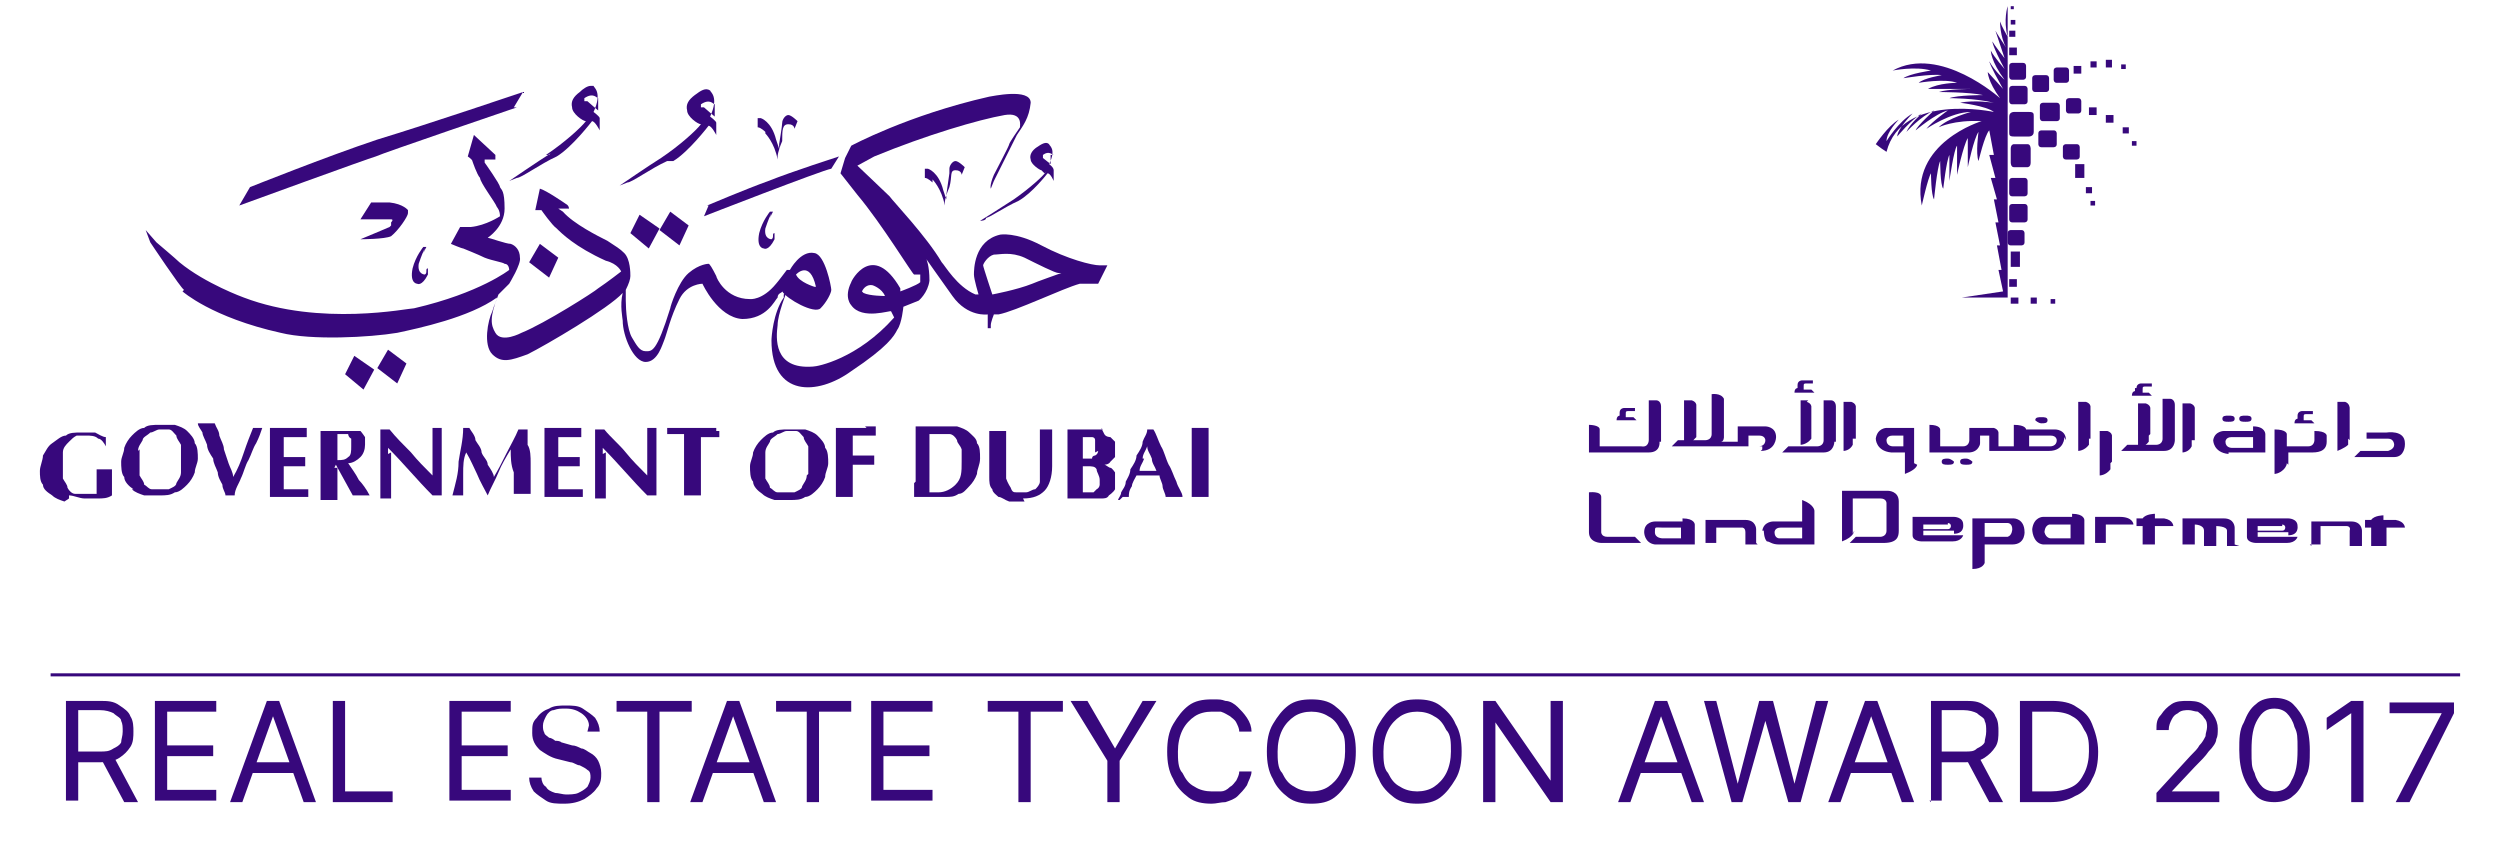 <?xml version="1.0" encoding="UTF-8"?>
<svg id="Layer_1" xmlns="http://www.w3.org/2000/svg" xmlns:xlink="http://www.w3.org/1999/xlink" version="1.1" viewBox="0 0 163 56">
  <!-- Generator: Adobe Illustrator 29.4.0, SVG Export Plug-In . SVG Version: 2.1.0 Build 152)  -->
  <defs>
    <style>
      .st0 {
        mask: url(#mask);
      }

      .st1, .st2 {
        fill: #37087c;
      }

      .st3 {
        fill: #fff;
      }

      .st2 {
        fill-rule: evenodd;
      }
    </style>
    <mask id="mask" x="1" y="0" width="197" height="56" maskUnits="userSpaceOnUse">
      <g id="mask0_10798_13162">
        <path class="st3" d="M198,0H1v56h197V0Z"/>
      </g>
    </mask>
  </defs>
  <g class="st0">
    <g>
      <path class="st1" d="M4.3,52.3v-6.6h2.2c.5,0,.9,0,1.3.3.3.2.6.4.7.7.2.3.2.7.2,1s0,.7-.2,1c-.2.3-.4.5-.7.7-.3.2-.7.3-1.3.3h-1.8v-.7h1.8c.4,0,.6,0,.9-.2.2-.1.4-.2.5-.4,0-.2.1-.4.1-.7s0-.5-.1-.7c0-.2-.3-.3-.5-.5-.2-.1-.5-.2-.9-.2h-1.4v5.9h-.8ZM7.4,49.3l1.6,3h-.9l-1.6-3h.9ZM10.1,52.3v-6.6h4v.7h-3.2v2.2h3v.7h-3v2.2h3.2v.7h-4ZM15.8,52.3h-.8l2.4-6.6h.8l2.4,6.6h-.8l-2-5.6h0l-2,5.6ZM16.1,49.7h3.4v.7h-3.4v-.7ZM21.7,52.3v-6.6h.8v5.9h3.1v.7h-3.9ZM29.3,52.3v-6.6h4v.7h-3.2v2.2h3v.7h-3v2.2h3.2v.7h-4ZM38.4,47.3c0-.3-.2-.6-.5-.8-.3-.2-.6-.3-1-.3s-.5,0-.8.1c-.2,0-.4.2-.5.4-.1.2-.2.4-.2.6s0,.3.1.5c0,.1.2.2.3.3.1,0,.3.1.4.2.1,0,.3,0,.4.1l.7.2c.2,0,.4.1.6.2.2,0,.4.2.6.3.2.1.4.3.5.5.1.2.2.5.2.8s0,.7-.3,1c-.2.3-.5.5-.8.7-.4.2-.8.3-1.3.3s-.9,0-1.2-.2c-.3-.2-.6-.4-.8-.6-.2-.3-.3-.6-.3-.9h.8c0,.2.1.5.3.6.1.2.3.3.6.4.2,0,.5.1.7.1s.6,0,.8-.1c.2-.1.4-.2.6-.4.1-.2.2-.4.2-.6s0-.4-.2-.5c-.1-.1-.3-.2-.5-.3-.2,0-.4-.2-.6-.2l-.8-.2c-.5-.1-.9-.4-1.2-.6-.3-.3-.5-.6-.5-1.1s0-.7.3-1c.2-.3.5-.5.8-.6.3-.2.7-.2,1.1-.2s.8,0,1.1.2c.3.2.6.4.8.6.2.3.3.6.3.9h-.8ZM40.2,46.4v-.7h4.9v.7h-2.1v5.9h-.8v-5.9h-2.1ZM45.8,52.3h-.8l2.4-6.6h.8l2.4,6.6h-.8l-2-5.6h0l-2,5.6ZM46.2,49.7h3.4v.7h-3.4v-.7ZM50.6,46.4v-.7h4.9v.7h-2.1v5.9h-.8v-5.9h-2.1ZM56.8,52.3v-6.6h4v.7h-3.2v2.2h3v.7h-3v2.2h3.2v.7h-4ZM64.4,46.4v-.7h4.9v.7h-2.1v5.9h-.8v-5.9h-2.1ZM70,45.7h.9l1.8,3.1h0l1.8-3.1h.9l-2.4,3.9v2.7h-.8v-2.7l-2.4-3.9ZM81.6,47.7h-.8c0-.2-.1-.4-.2-.6-.1-.2-.3-.3-.4-.4-.2-.1-.3-.2-.6-.3-.2,0-.4,0-.6,0-.4,0-.8.1-1.1.3-.3.2-.6.5-.8.9-.2.4-.3.9-.3,1.4s0,1.1.3,1.4c.2.4.4.7.8.9.3.2.7.3,1.1.3s.4,0,.6,0c.2,0,.4-.1.6-.3.2-.1.3-.3.4-.4.1-.2.2-.4.2-.6h.8c0,.3-.2.6-.3.9-.2.3-.4.5-.6.7-.2.2-.5.3-.8.4-.3,0-.6.1-.9.1-.6,0-1.1-.1-1.5-.4-.4-.3-.8-.7-1-1.2-.3-.5-.4-1.1-.4-1.8s.1-1.3.4-1.8c.3-.5.6-.9,1-1.2.4-.3.9-.4,1.5-.4s.6,0,.9.1c.3,0,.6.2.8.4.2.2.4.4.6.7.2.3.3.6.3.9ZM88.4,49c0,.7-.1,1.3-.4,1.8-.3.5-.6.9-1,1.2-.4.3-.9.4-1.5.4s-1.1-.1-1.5-.4c-.4-.3-.8-.7-1-1.2-.3-.5-.4-1.1-.4-1.8s.1-1.3.4-1.8c.3-.5.6-.9,1-1.2.4-.3.9-.4,1.5-.4s1.1.1,1.5.4c.4.3.8.7,1,1.2.3.5.4,1.1.4,1.8ZM87.7,49c0-.6,0-1.1-.3-1.4-.2-.4-.4-.7-.8-.9-.3-.2-.7-.3-1.1-.3s-.8.1-1.1.3c-.3.2-.6.5-.8.9-.2.4-.3.9-.3,1.4s0,1.1.3,1.4c.2.4.4.7.8.9.3.2.7.3,1.1.3s.8-.1,1.1-.3c.3-.2.6-.5.8-.9.2-.4.3-.9.3-1.4ZM95.3,49c0,.7-.1,1.3-.4,1.8-.3.5-.6.9-1,1.2-.4.3-.9.4-1.5.4s-1.1-.1-1.5-.4c-.4-.3-.8-.7-1-1.2-.3-.5-.4-1.1-.4-1.8s.1-1.3.4-1.8c.3-.5.6-.9,1-1.2.4-.3.9-.4,1.5-.4s1.1.1,1.5.4c.4.3.8.7,1,1.2.3.5.4,1.1.4,1.8ZM94.6,49c0-.6,0-1.1-.3-1.4-.2-.4-.4-.7-.8-.9-.3-.2-.7-.3-1.1-.3s-.8.1-1.1.3c-.3.2-.6.5-.8.9-.2.4-.3.9-.3,1.4s0,1.1.3,1.4c.2.4.4.7.8.9.3.2.7.3,1.1.3s.8-.1,1.1-.3c.3-.2.6-.5.8-.9.2-.4.3-.9.3-1.4ZM101.9,45.7v6.6h-.8l-3.6-5.2h0v5.2h-.8v-6.6h.8l3.6,5.2h0v-5.2h.8ZM106.3,52.3h-.8l2.4-6.6h.8l2.4,6.6h-.8l-2-5.6h0l-2,5.6ZM106.6,49.7h3.4v.7h-3.4v-.7ZM112.9,52.3l-1.8-6.6h.8l1.4,5.4h0l1.4-5.4h.9l1.4,5.4h0l1.4-5.4h.8l-1.8,6.6h-.8l-1.5-5.3h0l-1.5,5.3h-.8ZM120,52.3h-.8l2.4-6.6h.8l2.4,6.6h-.8l-2-5.6h0l-2,5.6ZM120.3,49.7h3.4v.7h-3.4v-.7ZM125.9,52.3v-6.6h2.2c.5,0,.9,0,1.3.3.3.2.6.4.7.7.2.3.2.7.2,1s0,.7-.2,1c-.2.3-.4.5-.7.7-.3.2-.7.3-1.3.3h-1.8v-.7h1.8c.4,0,.6,0,.8-.2.2-.1.4-.2.5-.4,0-.2.1-.4.1-.7s0-.5-.1-.7c0-.2-.3-.3-.5-.5-.2-.1-.5-.2-.9-.2h-1.4v5.9h-.8ZM129,49.3l1.6,3h-.9l-1.6-3h.9ZM133.7,52.3h-2v-6.6h2.1c.6,0,1.2.1,1.6.4.5.3.8.6,1,1.1.2.5.4,1.1.4,1.8s-.1,1.3-.4,1.8c-.2.5-.6.9-1.1,1.1-.5.3-1,.4-1.7.4ZM132.5,51.6h1.2c.5,0,1-.1,1.4-.3.4-.2.6-.5.8-.9.2-.4.3-.9.3-1.4s0-1-.3-1.4c-.2-.4-.4-.7-.8-.9-.3-.2-.8-.3-1.3-.3h-1.3v5.2ZM140.6,52.3v-.6l2.2-2.4c.3-.3.5-.5.6-.7.2-.2.3-.4.4-.6,0-.2.1-.4.1-.6s0-.4-.2-.6c-.1-.2-.3-.3-.4-.4-.2,0-.4-.1-.6-.1s-.5,0-.7.2c-.2.1-.3.2-.4.4-.1.2-.2.4-.2.7h-.8c0-.4,0-.7.3-1,.2-.3.4-.5.7-.7.3-.2.7-.2,1-.2s.7,0,1,.2c.3.2.5.4.7.7.2.3.3.6.3.9s0,.5-.1.7c0,.2-.2.5-.5.8-.2.3-.5.6-.9,1l-1.5,1.6h0c0,0,3.1,0,3.1,0v.7h-4.2ZM148.3,52.3c-.5,0-.9-.1-1.2-.4-.3-.3-.6-.7-.8-1.2-.2-.5-.3-1.1-.3-1.8s0-1.3.3-1.8c.2-.5.4-.9.8-1.2.3-.3.8-.4,1.2-.4s.9.1,1.2.4c.3.3.6.7.8,1.2.2.5.3,1.1.3,1.8s0,1.3-.3,1.8c-.2.5-.4.9-.8,1.2-.3.3-.8.4-1.2.4ZM148.3,51.6c.5,0,.9-.2,1.1-.7.3-.5.4-1.1.4-2s0-1.1-.2-1.5c-.1-.4-.3-.7-.5-.9-.2-.2-.5-.3-.8-.3-.5,0-.8.2-1.1.7-.3.5-.4,1.1-.4,2s0,1.1.2,1.5c.1.4.3.7.5.9.2.2.5.3.8.3ZM154.1,45.7v6.6h-.8v-5.8h0l-1.6,1.1v-.8l1.6-1.1h.8ZM156.2,52.3l3-5.8h0c0,0-3.4,0-3.4,0v-.7h4.2v.7l-2.9,5.8h-.8Z"/>
      <path class="st2" d="M150.6,27.4h-.4s0,0,0-.2,0-.2.3-.2h.3v-.2h-.7s-.3,0-.3.3v.2h0c0,0-.2,0-.2.3h1.3l-.2-.2h0Z"/>
      <path class="st2" d="M153.2,28.7v-2.1s0-.3-.3-.4h-.5v3.2s.5-.2.7-.4c0,0,0,0,0-.4Z"/>
      <path class="st2" d="M132.7,27.4c0,0,.2.2.4.2s.4,0,.4-.2-.2-.2-.4-.2-.4,0-.4.2Z"/>
      <path class="st2" d="M121,28.6v-2.1s0-.2-.3-.3h-.5v3.2s.4,0,.6-.4c0,0,0,0,0-.4h0Z"/>
      <path class="st2" d="M149.2,30.3v-.8h1.5c.3,0,1,0,1-.7v-.4s0-.3-.8-.3v.6s0,.4-.4.4h-1.4v-.8s0-.3-.8-.3v2.9s.3,0,.6-.3c0,0,.2-.2.2-.4Z"/>
      <path class="st2" d="M156.8,28.9c0-.9-1.2-.7-1.2-.7h-1.3v.4h1.4c.4,0,.4.4.4.4,0,.3-.4.4-.4.4h-1.8l-.4.4h2.6c.7,0,.7-.8.7-.8h0Z"/>
      <path class="st2" d="M119.7,28.8v-2.3c0-.3-.2-.4-.3-.4h-.5v2.6c0,.4-.4.4-.4.4h-1.9l-.4.4h2.7c.7,0,.7-.7.7-.7h0Z"/>
      <path class="st2" d="M110.6,28.5s0,0,0-.4v-1.7s0-.2-.3-.3h-.5v2.9s.4,0,.7-.4h0Z"/>
      <path class="st2" d="M117.9,26.1h-.5v2.9s.4,0,.7-.4c0,0,0,0,0-.4v-1.7s0-.2-.3-.3h0Z"/>
      <path class="st2" d="M108.3,28.8v-2.3c0-.3-.2-.4-.3-.4h-.5v2.6s0,.5-.5.4h-2.7v-1.1c0-.3-.7-.3-.7-.3v1.8h3.9c.8,0,.7-.7.7-.7Z"/>
      <path class="st2" d="M118,25.4h-.4s0,0,0-.2,0-.2.3-.2h.3v-.2h-.7s-.3,0-.3.3v.2h0c0,0-.2,0-.2.3h1.3l-.2-.2h0Z"/>
      <path class="st2" d="M106.4,27.2h-.4s0,0,0-.2,0-.2.3-.2h.3v-.2h-.7s-.3,0-.3.3v.2h0c0,0-.2,0-.2.3h1.3l-.2-.2h0Z"/>
      <path class="st2" d="M114.8,29.4c1,0,1-.9,1-.9,0-.7-.7-.7-.7-.7h-1.8v1h-1.1c.2,0,.2-.3.2-.3v-2.5c-.2-.4-.8-.3-.8-.3v2.6c0,.4-.4.4-.4.4h-1.8l-.4.4h5.9v.2ZM114,28.4h.7c.4,0,.4.3.4.3,0,.4-.4.4-.4.4h-.7v-.7Z"/>
      <path class="st2" d="M137.7,30.1v-1.7s0-.2-.3-.3h-.5v2.9s.4,0,.7-.4c0,0,0,0,0-.4h0Z"/>
      <path class="st2" d="M136.3,28.6v-2.1s0-.2-.3-.3h-.5v3.2s.4,0,.7-.4c0,0,0,0,0-.4h0Z"/>
      <path class="st2" d="M145.3,27.5c.2,0,.4,0,.4-.2s-.2-.2-.4-.2-.4,0-.4.2.2.2.4.2Z"/>
      <path class="st2" d="M134.7,28.7c0-.7-.7-.7-.7-.7h-1.9s0-.3-.8-.3v1.4h-1v-.9s0-.2-.3-.3h-1.6v.8s0,.4-.4.4h-1.5v-1.1s0-.3-.7-.3v1.8h2.6s.3,0,.5-.2c0,0,.2-.2.2-.4v-.5h.6v1h3.9c1,0,1-.9,1-.9h0ZM132.3,29.1v-.7h1.4c.4,0,.4.3.4.3,0,.4-.4.4-.4.4h-1.4Z"/>
      <path class="st2" d="M138.4,29.4h2.7c.7,0,.7-.7.7-.7v-2.3c0-.3-.2-.4-.3-.4h-.5v2.6c0,.4-.4.4-.4.4h-1.9l-.4.4h0Z"/>
      <path class="st2" d="M128.6,30.1c0,0-.2-.2-.4-.2s-.4,0-.4.2.2.2.4.2.4,0,.4-.2Z"/>
      <path class="st2" d="M143.1,28.7v-2.1s0-.2-.3-.3h-.5v3.2s.4,0,.6-.4c0,0,0,0,0-.4h0Z"/>
      <path class="st2" d="M145.3,29.5h2.4v-1.2s0-.5-.8-.5v.3h-1.9s-.6,0-.7.6c0,0,0,.8,1,.9ZM145.5,28.5h1.4v.7h-1.4s-.4,0-.4-.4c0,0,0-.3.4-.3Z"/>
      <path class="st2" d="M127.4,30.1c0,0-.2-.2-.4-.2s-.4,0-.4.2.2.2.4.2.4,0,.4-.2Z"/>
      <path class="st2" d="M124.8,30.2v-2.3h-1.8s-.6,0-.7.7c0,0,0,.8,1,.9h.9v1.4c.8-.3.8-.6.8-.6h0ZM123.4,29.1s-.4,0-.4-.4c0,0,0-.3.4-.3h.7v.7h-.7Z"/>
      <path class="st2" d="M140.2,28.3v-1.7s0-.2-.3-.3h-.5v2.9s.4,0,.7-.4c0,0,0,0,0-.4h0Z"/>
      <path class="st2" d="M139.2,25.3v.2h0c0,0-.2,0-.2.3h1.3l-.2-.2h-.4s0,0,0-.2,0-.2.3-.2h.3v-.2h-.7s-.3,0-.3.3h0Z"/>
      <path class="st2" d="M146.4,27.5c.2,0,.4,0,.4-.2s-.2-.2-.4-.2-.4,0-.4.2.2.2.4.2Z"/>
      <path class="st2" d="M155.6,35.6v-1.2h1.2s0-.4-.6-.5h-.8v-.3s-.6,0-.8.3h-.4v.5h.4v1.2h.9Z"/>
      <path class="st2" d="M135.1,33.4v.3h-1.9s-.6,0-.7.8c0,0,0,.9.7,1h2.7v-1.6s0-.4-.8-.4ZM135.1,35.1h-1.4s-.3,0-.4-.4c0,0,0-.4.3-.5h1.4v.9h0Z"/>
      <path class="st2" d="M136.6,35.4h.7v-1.2h1.8s0-.5-.9-.5h-1.6v1.7Z"/>
      <path class="st2" d="M120.8,34.8v-2.3h1.8c.4,0,.4.3.4.3v1.8c0,.4-.4.4-.4.4h-1.6l-.4.4h2.2c.9,0,1-.4,1-.8v-1.9c0-.7-.7-.7-.7-.7h-3v3.3c.8-.3.8-.7.8-.7h0Z"/>
      <path class="st2" d="M115,34.6s0,.5.2.7c.2,0,.3.2.8.2h2.3v-2.2s0-.4-.8-.7v1.4h-1.9s-.6,0-.7.6h0ZM116.1,34.4h1.4v.7h-1.5c0,0-.3,0-.3-.4,0,0,0-.3.4-.3Z"/>
      <path class="st2" d="M141.3,33.8h-.8v-.3s-.6,0-.8.3h-.4v.5h.4v1.2h.8v-1.2h1.2s0-.4-.6-.5h0Z"/>
      <path class="st2" d="M127.4,34.8c.7,0,.6-.6.6-.6,0-.5-.6-.5-.6-.5h-2.7v1.2c0,.4.6.4.6.4h2c.6,0,.7-.4.7-.4h-2.6v-.3h2ZM127,34.1s.2,0,.2.2c0,0,0,.2-.2.2h-1.6v-.3h1.6Z"/>
      <path class="st2" d="M150.6,35.5h.7v-1.2h1.7s.3,0,.2.3v1h.8v-1s0-.6-.7-.6h-2.6v1.6h0Z"/>
      <path class="st2" d="M149.2,34.9c.7,0,.6-.6.6-.6,0-.5-.6-.5-.6-.5h-2.7v1.2c0,.4.6.4.6.4h2c.6,0,.7-.4.7-.4h-2.6v-.3h2ZM148.8,34.2s.2,0,.2.2c0,0,0,.2-.2.2h-1.6v-.3h1.6Z"/>
      <path class="st2" d="M114.5,35.4v-.9s0-.6-.7-.6h-2.6v1.5h.7v-1h1.7s.2,0,.2.3v.8h.8,0Z"/>
      <path class="st2" d="M104.3,35.4h2.7l-.4-.4h-1.8c-.4,0-.4-.3-.4-.3v-2.3c0-.4-.8-.3-.8-.3v2.6c0,.7.8.7.8.7h0Z"/>
      <path class="st2" d="M145.7,35.5v-1.1s0-.6-.7-.6h-2.7v1.7h.8v-1.3s.6,0,.6.4v1h.8v-1s0-.3,0-.3c0,0,.7,0,.7.3v1h.8,0Z"/>
      <path class="st2" d="M132,34.7c0-.9-.7-.9-.7-.9h-2.7v3.3c.7,0,.8-.4.8-.4v-1.2h1.8c.9,0,.8-.9.8-.9ZM130.8,35h-1.4v-.9h1.5s.3,0,.3.4c0,0,0,.4-.3.5h0Z"/>
      <path class="st2" d="M109.7,34h-1.8s-.7,0-.7.7c0,0,0,.7.7.8h2.6v-1.3s0-.4-.8-.4v.3ZM109.7,35.1h-1.3s-.5,0-.5-.4,0-.3.5-.3h1.2v.7h0Z"/>
      <path class="st2" d="M122.3,9.4s.8-1.2,1.5-1.6c0,0-.8.8-.8,1.4,0,0,.8-1.3,1.7-1.8,0,0-1,1-1,1.5,0,0,.9-1.1,1.6-1.5,0,0-.8.7-1,1.2,0,0,.9-1,1.8-1.4,0,0-1.1,1-1.2,1.3,0,0,1.3-1.1,2.1-1.3,0,0-1,.7-1.4,1.2,0,0,1.6-1.1,2.9-1.1,0,0-1.5.4-2.1,1,0,0,1-.5,2.8-.4,0,0-4.7,1.4-3.9,5.5,0,0,.4-1.8.6-2.1,0,0,0,1.4.2,1.7,0,0,.2-2.1.4-2.5,0,0,0,1.6.2,1.8,0,0,.2-1.8.4-2.2,0,0,0,1.5,0,1.7,0,0,.3-2.1.5-2.3v1.9s.4-1.9.7-2.4c0,0,0,1.5,0,1.9,0,0,.4-1.9.7-2.3,0,0-.2,1.4,0,1.9,0,0,.4-1.7.7-2l.3,1.6h-.3l.4,1.5h-.3l.4,1.4h-.2l.3,1.5h-.2l.3,1.5h-.2l.3,1.6h-.2l.3,1.4-2.7.4h3V.4s-.3.9,0,2c0,0-.4-.7-.5-1,0,0,0,1,.4,1.7,0,0-.6-.9-.7-1.1,0,0,0,0,.6,1.8,0,0-.7-.9-.8-1.1,0,0,0,.3.8,1.8,0,0-.7-.8-.9-1.2,0,0,0,.7.9,1.9,0,0-.6-.5-1-1.2,0,0,0,.2.9,1.8,0,0-.8-.9-1-1.1,0,0,0,.6.8,1.7,0,0-3.9-3.5-7-1.8,0,0,1.5-.3,2.5,0,0,0-1.4.2-1.8.5,0,0,1.8-.3,2.5-.2,0,0-1.2.2-1.5.5,0,0,1.7-.3,2.5,0,0,0-1.2,0-1.9.4,0,0,2,0,2.8,0,0,0-1.5,0-2.1.2,0,0,2,0,2.9.2,0,0-1.7,0-2.2.2,0,0,1.7,0,2.9.3,0,0-1.3-.2-2.2,0,0,0,1.7.2,2.2.6,0,0-6-1.3-7,2.6l-.3-.2Z"/>
      <path class="st2" d="M131.2,5.6c0,0-.2,0-.2.2v.8c0,0,0,.2.2.2h.8c0,0,.2,0,.2-.2v-.8c0,0,0-.2-.2-.2h-.8Z"/>
      <path class="st2" d="M132.7,6h.7c0,0,.2,0,.2-.2v-.7c0,0,0-.2-.2-.2h-.7c0,0-.2,0-.2.2v.7c0,0,0,.2.2.2Z"/>
      <path class="st2" d="M134.3,7.7v-.8c0,0,0-.2-.2-.2h-.9c0,0-.2,0-.2.2v.8c0,0,0,.2.2.2h.9c0,0,.2,0,.2-.2Z"/>
      <path class="st2" d="M132.9,8.7v.7c0,0,0,.2.2.2h.8c0,0,.2,0,.2-.2v-.7c0,0,0-.2-.2-.2h-.8c0,0-.2,0-.2.2Z"/>
      <path class="st2" d="M134.7,10.4h.7s.2,0,.2-.2v-.6c0,0,0-.2-.2-.2h-.7s-.2,0-.2.2v.6c0,0,0,.2.2.2Z"/>
      <path class="st2" d="M135.3,10.9v.5s0,.2,0,.2h.6s0,0,0-.2v-.5s0-.2,0-.2h-.6s0,0,0,.2Z"/>
      <path class="st2" d="M136.4,12.6s0,0,0,0v-.4s0,0,0,0h-.4s0,0,0,0v.4s0,0,0,0h.4Z"/>
      <path class="st2" d="M136.6,13.4v-.3h-.3v.3h.3Z"/>
      <path class="st2" d="M134.9,7.4h.6s.2,0,.2-.2v-.6s0-.2-.2-.2h-.6s-.2,0-.2.2v.6s0,.2.2.2Z"/>
      <path class="st2" d="M136.2,7v.5s0,0,0,0h.5s0,0,0,0v-.5s0,0,0,0h-.5s0,0,0,0Z"/>
      <path class="st2" d="M137.3,7.5v.5s0,0,0,0h.5s0,0,0,0v-.5s0,0,0,0h-.5s0,0,0,0Z"/>
      <path class="st2" d="M138.4,8.3v.4s0,0,0,0h.4s0,0,0,0v-.4s0,0,0,0h-.4s0,0,0,0Z"/>
      <path class="st1" d="M139,9.2h.3v.3h-.3v-.3Z"/>
      <path class="st2" d="M134.1,5.4h.6s.2,0,.2-.2v-.6s0-.2-.2-.2h-.6s-.2,0-.2.2v.6s0,.2.2.2Z"/>
      <path class="st2" d="M135.2,4.8h.5s0,0,0,0v-.5s0,0,0,0h-.5s0,0,0,0v.5s0,0,0,0Z"/>
      <path class="st2" d="M136.3,4.4h.4s0,0,0,0v-.4s0,0,0,0h-.4s0,0,0,0v.4s0,0,0,0Z"/>
      <path class="st2" d="M137.3,4.4h.4v-.5h0c0,0-.4,0-.4,0h0v.5h0Z"/>
      <path class="st2" d="M138.6,4.5v-.3h-.3v.3h.3Z"/>
      <path class="st2" d="M131.2,5.2h.7s.2,0,.2-.2v-.7c0,0,0-.2-.2-.2h-.7s-.2,0-.2.2v.7c0,0,0,.2.2.2Z"/>
      <path class="st2" d="M131,3.1v.5s0,0,0,0h.5s0,0,0,0v-.5s0,0,0,0h-.5s0,0,0,0Z"/>
      <path class="st2" d="M131,2v.4s0,0,0,0h.4s0,0,0,0v-.4s0,0,0,0h-.4s0,0,0,0Z"/>
      <path class="st2" d="M131.1,1.6h.3v-.3h-.3v.3Z"/>
      <path class="st2" d="M131.3.8v-.4h-.2v.2h.2v.2Z"/>
      <path class="st2" d="M131,7.6v1c0,.2,0,.3.3.3h1c0,0,.3,0,.3-.3v-1c0-.2,0-.3-.3-.3h-1c0,0-.3,0-.3.3Z"/>
      <path class="st2" d="M131.3,10.9h.9c0,0,.2,0,.2-.3v-.9c0,0,0-.3-.2-.3h-.9c0,0-.2,0-.2.3v.9c0,0,0,.3.2.3Z"/>
      <path class="st2" d="M131,12.6c0,0,0,.2.2.2h.8c0,0,.2,0,.2-.2v-.8c0,0,0-.2-.2-.2h-.8c0,0-.2,0-.2.2v.8Z"/>
      <path class="st2" d="M131,14.3c0,0,0,.2.2.2h.8c0,0,.2,0,.2-.2v-.8c0,0,0-.2-.2-.2h-.8c0,0-.2,0-.2.2v.8Z"/>
      <path class="st2" d="M131.1,16h.7s.2,0,.2-.2v-.6c0,0,0-.2-.2-.2h-.7s-.2,0-.2.2v.6c0,0,0,.2.2.2Z"/>
      <path class="st2" d="M131.1,17.4h.6s0,0,0-.2v-.6s0-.2,0-.2h-.6s0,0,0,.2v.6s0,.2,0,.2Z"/>
      <path class="st2" d="M131,18.7s0,0,0,0h.5s0,0,0,0v-.5s0,0,0,0h-.5s0,0,0,0v.5Z"/>
      <path class="st2" d="M131.1,19.4s0,0,0,0v.4s0,0,0,0h.5s0,0,0,0v-.4s0,0,0,0h-.5Z"/>
      <path class="st2" d="M132.8,19.4h-.4s0,0,0,0v.4s0,0,0,0h.4s0,0,0,0v-.4s0,0,0,0Z"/>
      <path class="st2" d="M134,19.5h-.3v.3h.3v-.3Z"/>
      <path class="st1" d="M160.5,43.9H3.3v.2h157.1v-.2Z"/>
      <path class="st2" d="M35.2,15.9l-.7,1.2,1.3,1,.6-1.3-1.2-.9Z"/>
      <path class="st2" d="M23.1,23.2l-.6,1.2,1.2,1,.7-1.3-1.3-.9Z"/>
      <path class="st2" d="M26.5,23.7l-1.2-.9-.7,1.2,1.3,1,.6-1.3Z"/>
      <path class="st2" d="M42.3,16.2l.7-1.3-1.3-.9-.6,1.2,1.2,1Z"/>
      <path class="st2" d="M43,15l1.3,1,.6-1.3-1.2-.9-.7,1.2Z"/>
      <path class="st2" d="M11.9,19c0,0,1.9,1.7,6.4,2.7,2,.5,5.8.3,7.6,0,1.4-.3,4.7-1,6.5-2.3,0,.2-.2.5-.3.9-.3.6-.6,2.2,0,2.8s1.2.4,2.3,0c1.2-.6,5.3-3,6.2-4-.2.8,0,1.7,0,1.8,0,1,.7,2.7,1.5,2.7s1.1-1.2,1.2-1.4c.2-.5.4-1.5,1-2.7.5-1,1.5-1,1.5-1,0,0,1,2.2,2.6,2.3,1.6,0,2.1-1.2,2.3-1.4,0-.3.3-.3.3-.4h0c.3.5,2.1,1.5,2.5,1.1.4-.4.7-1,.7-1.2s-.4-2.3-1.1-2.4c-.9-.2-1.6,1.1-1.6,1.1h-.2s-.6.8-.7.9c-.9,1.1-1.7,1-1.7,1-1.6,0-2.2-1.4-2.2-1.5q-.4-.8-.5-.8c0,0-.6,0-1.3.6-.7.6-1.2,2.2-1.2,2.3-.9,2.9-1.2,2.8-1.6,2.8s-.6-.4-.9-.9c-.3-.5-.4-1.8-.4-2.4v-.7c.2-.4.3-.7.3-.9s0-1.1-.4-1.5c-.3-.3-.5-.4-1.1-.8-.6-.3-2.2-1.1-2.9-1.9l-.3-.2h.7s0-.2-.2-.3c0,0-1.3-.9-1.7-1l-.3,1.4s.3,0,.4,0c0,0,.7,1,1,1.2.3.3,1.2,1.2,3.2,2.1.8.2,1,.7,1,.7,0,0-.9.7-1.5,1.1-.2.2-3.5,2.3-5,2.9,0,0-1.3.7-1.7,0-.3-.5-.4-1,.2-2.5h0c.3-.3.5-.5.7-.7,0,0,.8-1.3.7-1.7,0-.5-.3-.8-.6-.9-.3,0-1.4-.4-1.5-.4,0,0,1.1-.7,1.1-1.9s-.2-1.2-.3-1.4c0-.2-1-1.6-1-1.6v-.2c0,0,.7,0,.7,0,0,0,0,0,0-.3,0,0-1.4-1.3-1.4-1.3l-.4,1.4s.3.2.3.3c0,0,.3.9.5,1.1,0,.3,1,1.6,1.1,1.9,0,0,.2.2.2.6,0,0-.9.6-1.9.7h-.7l-.6,1.1s.7.3.8.3c0,0,1,.4,1.4.6.5.2,1.2.3,1.3.4.3,0,.3.4.3.4,0,0-1.9,1.5-6.2,2.5-.4,0-6.1,1.2-11.1-.7,0,0-2.5-.9-4.2-2.3-.2-.2-1.5-1.3-1.5-1.3l-.7-.8.3.8s2,3,2.2,3.1h0ZM53.1,18.7s-1-.3-1.2-.8c0,0,.9-1,1.3.8h0Z"/>
      <path class="st2" d="M25.4,14.8s-1.4.6-1.9.8h0c0,0,1.6,0,2-.2.5-.4,1.1-1.3,1.1-1.5v-.2s-.3-.4-1.2-.5h-1.2l-.7,1.1s1.7,0,2,0c.2,0,0,.2,0,.2v.2Z"/>
      <path class="st2" d="M33.5,7l.6-1s-6.2,2.1-9.5,3.1c-3.3,1.1-8.3,3.1-8.3,3.1l-.7,1.2s8.5-3.1,8.9-3.2c.4-.2,9.2-3.2,9.2-3.2h-.2Z"/>
      <path class="st2" d="M35.9,10c-.8.5-2.7,1.8-2.7,1.8l.5-.2c.3,0,1.5-.9,2.6-1.4,1-.6,2.3-2.3,2.3-2.3.2,0,.5.6.5.6,0,0,0-.7,0-.8s-.4-.4-.4-.4c.6-1.3,0-1.6,0-1.7h-.2c-.2,0-.5.2-.7.4-.4.3-.6.6-.5,1,0,.4.7.9.9.9-.3.4-1.4,1.4-2.6,2.2h.2ZM38.1,6.6c0,0,0-.2,0-.2.6-.4.8,0,.9,0,0,.3,0,.8,0,.8,0,0-.6-.5-.7-.6h0Z"/>
      <path class="st2" d="M43.9,10.5c1-.6,2.3-2.3,2.3-2.3.2,0,.5.6.5.6,0,0,0-.7,0-.8s-.4-.4-.4-.4c.6-1.3,0-1.6,0-1.7-.3-.2-.6,0-1,.3-.4.3-.6.6-.5,1,0,.4.7.9.9.9-.3.4-1.4,1.4-2.6,2.2-.8.5-2.7,1.8-2.7,1.8l.5-.2c.3,0,1.5-.9,2.6-1.4h.3ZM45.7,7c0,0,0-.2,0-.2.6-.4.8,0,.9,0,0,.3,0,.8,0,.8,0,0-.6-.5-.7-.6h0Z"/>
      <path class="st2" d="M68.2,11.2c-.2.3-1.1,1.1-2.1,1.8-.6.4-2.2,1.4-2.2,1.4,0,0,.4,0,.4-.2.2,0,1.2-.7,2.1-1.1.9-.5,1.9-1.8,1.9-1.8.2,0,.4.5.4.5,0,0,0-.5,0-.7s-.3-.4-.3-.4c.5-1,0-1.2,0-1.3-.2-.2-.5,0-.8.2-.3.2-.5.5-.4.8,0,.3.6.7.7.7l.2.2ZM68.5,10.1c0,.2,0,.6,0,.6l-.5-.4c0,0,0-.2,0-.2.4-.3.6,0,.7,0h0Z"/>
      <path class="st2" d="M49.9,8.7s.6.6.8,1.7v-.2c0,0,0-.3.3-1,0-.7,0-1.1.4-1.1s.4.3.4.3l.2-.5s-.4-.4-.6-.4-.4.3-.4.5-.2,1.4-.2,1.4v.3l-.2-.6c-.3-1.2-1-1.4-1-1.4,0,0-.2,0-.2,0v.6c.2,0,.5.3.5.3Z"/>
      <path class="st2" d="M61.9,11.3c0,0-.2,1.4-.2,1.4v.3l-.2-.6c-.3-1.2-1-1.4-1-1.4,0,0-.2,0-.2,0v.6c.2,0,.5.3.5.3v-.2s.6.6.8,1.7v-.2c0,0,0-.3.3-1,.2-.7,0-1.1.4-1.1s.4.3.4.3l.2-.5s-.4-.4-.6-.4-.4.3-.4.5v.2Z"/>
      <path class="st2" d="M50.2,14.2l.2-.4s0,0-.2,0c0,0-.5.6-.7,1.4-.2,1,.3,1,.3,1,0,0,.3.2.7-.6,0,0,0-.3,0-.4-.2,0,0,.3-.2.4h0c0,0-.5,0-.4-.7.2-.6.3-.8.4-1h0Z"/>
      <path class="st2" d="M27.6,16.5l.2-.4s0,0-.2,0c0,0-.5.6-.7,1.4-.2,1,.3,1,.3,1,0,0,.3.2.7-.6,0,0,0-.3,0-.4-.2,0,0,.3-.2.4h0c0,0-.5,0-.4-.7.2-.6.3-.8.4-1h0Z"/>
      <path class="st2" d="M46.2,13.4l-.3.7s7.7-3,8.3-3.1l.5-.8s-3.1,1-4.6,1.6c-1.4.5-4,1.6-4,1.6h0Z"/>
      <path class="st2" d="M60,18c0,.2,0,.3,0,.4-.2.2-1.3.6-1.3.6v-.2c-1.8-3.1-3.2-.5-3.2-.4-.5,1,0,1.5,0,1.5.7,1,2.6.3,2.6.4l.2.4c-2.4,2.7-5,3.2-5.3,3.2-2.6.2-2.4-1.9-2.3-2.7,0-.7.6-2.2.6-2.2l-.2.2v.2c-.7,1-.8,2.6-.8,2.8,0,3.7,3,3.6,5.2,2,2.4-1.6,2.8-2.3,3-2.7.3-.4.4-1.5.4-1.5l1-.4s.6-.5.7-1.3c0-1-.2-1.4-.2-1.4,0,0,.7,1,1.7,2.4,1,1.4,2.3,1.2,2.3,1.2v.9h.2v-.2c0-.2.2-.7.2-.7h.3c1.1-.2,4.2-1.7,5.3-2h1.2l.6-1.2h-.5c-.5,0-2.1-.4-3.8-1.3-1.7-.9-2.7-.7-2.7-.7-1.7.4-1.7,2.3-1.7,2.6s.3,1.3.3,1.3h-.2c-1.2-.5-2-1.9-2.2-2.1-1-1.7-3.2-4-3.4-4.3-.2-.2-2.1-2-2.1-2l1.1-.6c3.4-1.4,6.8-2.4,8.5-2.7,1.2-.2,1,.7,1,.8,0,0-.7,1-.7,1.1s-.8,1.6-1,2c-.3.7-.2.9-.2.9l.2-.5c.4-.8,1-2,1.5-3,.4-.6.8-1.1.9-2.1,0-1-2.6-.4-2.7-.4-5.3,1.2-9,3.2-9,3.2l-.4.8-.3,1,1.1,1.4c1.6,1.9,3.6,5.2,3.7,5.2h.4ZM56.2,19h0c0,0,.2-.5.7-.4,0,0,.6.2.8.7,0,0-1,0-1.4-.2h0ZM64.8,16.6c.4,0,1.1-.2,2,.2.8.4,2,1,2.2,1h.2s-1.7.6-1.9.7c-1,.4-2.6.7-2.6.7,0,0-.6-1.8-.6-1.9s.3-.6.7-.7h0Z"/>
      <path class="st2" d="M4.5,32.3c.3,0,.7.2,1,.2h.9c.3,0,.6,0,.9-.2v-1.7h-1v1.1c0,.4,0,.2,0,.3v.2h-.7c-.3,0-.5,0-.7,0-.2,0-.4-.2-.5-.4,0-.2-.2-.4-.3-.6,0-.2,0-.5,0-.8s0-.7,0-.9c0-.3.2-.5.4-.7.2-.2.3-.3.5-.4.2,0,.4,0,.6,0,.3,0,.6,0,.8.2.2,0,.4.3.5.5v-.3c0,0,0-.2,0-.3-.2,0-.5-.2-.7-.3-.3,0-.5,0-.9,0s-.8,0-1,.2c-.3,0-.6.3-.9.5-.3.2-.4.5-.6.8,0,.3-.2.7-.2,1s0,.7.2.9c0,.3.3.5.6.7.2.2.5.3.8.4l.3-.2Z"/>
      <path class="st2" d="M8.6,31.9c.2.2.5.3.8.4.3,0,.6,0,1,0s.7,0,1-.2c.3,0,.6-.3.8-.5.2-.2.4-.5.5-.8,0-.3.2-.6.2-.9s0-.8-.2-1c0-.3-.3-.6-.5-.8-.2-.2-.5-.3-.8-.4-.3,0-.6,0-1,0s-.8,0-1,.2c-.3,0-.6.3-.8.5-.2.2-.4.5-.5.8,0,.3-.2.6-.2.9s0,.8.2,1c0,.3.3.6.6.8ZM9,29.4c0-.3.2-.5.3-.7,0-.2.3-.3.5-.5.2,0,.4-.2.6-.2s.4,0,.6,0c.2,0,.3.2.5.4,0,.2.2.4.3.6,0,.2,0,.5,0,.8s0,.7,0,1c0,.3-.2.5-.3.7,0,.2-.3.3-.5.4-.2,0-.4,0-.6,0s-.4,0-.5,0c-.2,0-.3-.2-.5-.3,0-.2-.2-.4-.3-.6,0-.2,0-.6,0-.9v-.8Z"/>
      <path class="st2" d="M15.9,29.5c-.2.6-.4,1.1-.7,1.6,0-.3-.2-.6-.3-.9s-.2-.6-.3-.9c0-.3-.2-.6-.3-.9,0-.3-.2-.5-.3-.8h-1.1c0,.2.2.4.3.6,0,.2.2.5.3.8,0,.3.2.6.4.9,0,.3.2.6.3.9,0,.3.2.6.3.8,0,.3.2.5.2.7h.6c0-.4.3-.8.4-1.1.2-.4.3-.9.5-1.2.2-.4.3-.8.5-1.1.2-.4.3-.7.4-1h-.6c-.2.5-.4,1-.6,1.6h0Z"/>
      <path class="st2" d="M19.6,27.9h-2v4.5h2.5v-.5h0c-.3,0-.5,0-.8,0h-.8v-1.5h1.4v-.2h0v-.4h-1.4v-1.3h1.5v-.6h-.5Z"/>
      <path class="st2" d="M21.9,30.3l1.1,2h1.1c-.2-.4-.5-.8-.7-1-.2-.4-.5-.8-.7-1.1.3,0,.6-.2.8-.4.2-.2.3-.5.3-.8s0-.4,0-.5c0,0-.2-.3-.3-.4,0,0,0,0-.2,0h-2.4v4.5h1.1v-2.1h-.2ZM21.9,28.3h.5c0,0,.2,0,.3,0,0,0,0,.2.2.3v.5c0,.3,0,.6-.2.7-.2.2-.4.2-.7.2v-1.7h0Z"/>
      <path class="st2" d="M25.3,29.6v-.4c1,1,1.9,2.1,2.9,3.1h.6v-4.4h-.6v3.1c-.5-.5-1-1-1.4-1.5-.5-.5-1-1-1.4-1.5h-.6v4.5h.7v-3Z"/>
      <path class="st2" d="M34.4,29.2c0-.4,0-.9,0-1.2h-.6c-.2.5-.5,1-.8,1.6-.3.6-.5,1-.8,1.5,0-.2-.2-.5-.4-.8,0-.3-.3-.5-.4-.8,0-.3-.3-.6-.4-.8,0-.3-.3-.6-.4-.8h-.4c0,.8-.2,1.5-.3,2.2,0,.8-.2,1.4-.4,2.2h.7c0-.5,0-1,0-1.4,0-.5,0-1,.2-1.4.3.5.5,1,.7,1.4.2.5.5,1,.7,1.4.2-.5.5-1,.7-1.5.2-.5.5-1,.8-1.5,0,.5,0,1,.2,1.5,0,.5,0,1,0,1.4h1.1c0-.2,0-.5,0-.9,0-.4,0-.8,0-1.1,0-.4,0-.9-.2-1.2h0Z"/>
      <path class="st2" d="M37.5,27.9h-2v4.5h2.5v-.5h0c-.3,0-.5,0-.8,0h-.8v-1.5h1.4v-.2h0v-.4h-1.4v-1.3h1.5v-.6h-.5Z"/>
      <path class="st2" d="M39.3,29.6v-.4c1,1,1.9,2.1,2.9,3.1h.6v-4.4h-.6v3.1c-.5-.5-1-1-1.4-1.5s-1-1-1.4-1.5h-.6v4.5h.7v-3Z"/>
      <path class="st2" d="M46.7,27.9h-3.2v.2h0v.2h1.1v4h1.1v-3.8h0c0,0,.2,0,.3,0h.9v-.2h0v-.2h-.2Z"/>
      <path class="st2" d="M52.4,28c-.3,0-.6,0-1,0s-.8,0-1,.2c-.3,0-.6.3-.8.5-.2.2-.4.5-.5.8,0,.3-.2.6-.2.9s0,.8.2,1c0,.3.3.6.6.8.2.2.5.3.8.4.3,0,.6,0,1,0s.7,0,1-.2c.3,0,.6-.3.8-.5.2-.2.4-.5.5-.8,0-.3.2-.6.2-.9s0-.8-.2-1c0-.3-.3-.6-.5-.8-.2-.2-.5-.3-.8-.4ZM52.6,31c0,.3-.2.5-.3.7,0,.2-.3.3-.5.4-.2,0-.4,0-.6,0s-.4,0-.5,0c-.2,0-.3-.2-.5-.3,0-.2-.2-.4-.3-.6,0-.2,0-.6,0-.9v-.8c0-.3.2-.5.3-.7,0-.2.3-.3.5-.5.2,0,.4-.2.6-.2s.4,0,.6,0c.2,0,.3.2.5.4,0,.2.2.4.3.6,0,.2,0,.5,0,.8s0,.7,0,1Z"/>
      <path class="st2" d="M56.5,27.9h-2v4.5h1.1v-2.1h1.4v-.2h0v-.4h-1.4v-1.3h1.5v-.6h-.7Z"/>
      <path class="st2" d="M59.6,31.5v.9h2c.4,0,.6,0,.9-.2.3,0,.5-.3.7-.5.2-.2.4-.5.5-.8,0-.3.2-.6.2-1s0-.8-.2-1c0-.3-.3-.5-.5-.7-.2-.2-.5-.3-.8-.4-.3,0-.7,0-1,0h-1.7v3.6h0ZM60.6,31.1v-2.8h.7c.2,0,.4,0,.6,0,.2,0,.4.2.5.4,0,.2.2.3.3.6,0,.2,0,.5,0,.8,0,.7,0,1.1-.4,1.5-.3.3-.7.5-1.1.5s-.3,0-.4,0h-.2v-1h0Z"/>
      <path class="st2" d="M66.7,32.5c.7,0,1.1-.2,1.4-.5.3-.3.5-.9.5-1.6v-2.4h-.8v2.6c0,.3,0,.6,0,.8,0,.2-.2.4-.3.5-.2,0-.4.2-.6.2h-.6c-.2,0-.3,0-.4-.3,0,0-.2-.3-.3-.6v-3.1h-1.1v3c0,.3,0,.6.2.8,0,.2.3.4.4.5.2,0,.4.2.7.3h1Z"/>
      <path class="st2" d="M71.9,28h-2.3v4.5h2.2c.2,0,.4,0,.5-.2,0,0,.3-.2.4-.4,0-.2,0-.4,0-.6s0-.4,0-.5c0,0-.2-.3-.3-.3s-.3-.2-.4-.2h-.4c0,0,.2,0,.4,0,0,0,.3,0,.4-.2,0,0,.2-.2.3-.3,0,0,0-.3,0-.5v-.5c0,0-.2-.2-.3-.3,0,0-.3,0-.4-.2l-.2-.4ZM71.7,31.2v.4c0,0,0,.2-.2.3,0,0,0,0-.2.2h-.7v-1.7h.3c.3,0,.5,0,.6.2,0,.2.2.4.2.7ZM71.6,29.4c0,0,0,.2-.2.3,0,0-.2,0-.2.2h-.6v-1.4h.6s.2,0,.2.2c0,0,0,.2,0,.3v.7-.2Z"/>
      <path class="st2" d="M73.2,32.4h.4c0-.2,0-.4.2-.7,0-.2.2-.5.3-.7h1.5c0,.2.2.5.2.7s.2.5.2.7h1.1c0-.3-.3-.6-.4-1-.2-.4-.3-.8-.5-1.1-.2-.4-.3-.9-.5-1.2-.2-.4-.3-.8-.5-1.1h-.4c0,.3-.2.5-.3.8,0,.3-.2.6-.4.9,0,.3-.2.6-.4.9,0,.3-.2.6-.3.8,0,.3-.2.5-.3.7,0,.2-.2.4-.2.5h.4-.3ZM74.5,29.9c0-.3.2-.5.3-.8,0,.3.2.5.3.8,0,.3.2.5.3.8h-1.1c0-.3.2-.5.3-.8Z"/>
      <path class="st2" d="M77.7,31.5v.9h1.1v-4.5h-1.1v3.6Z"/>
    </g>
  </g>
</svg>